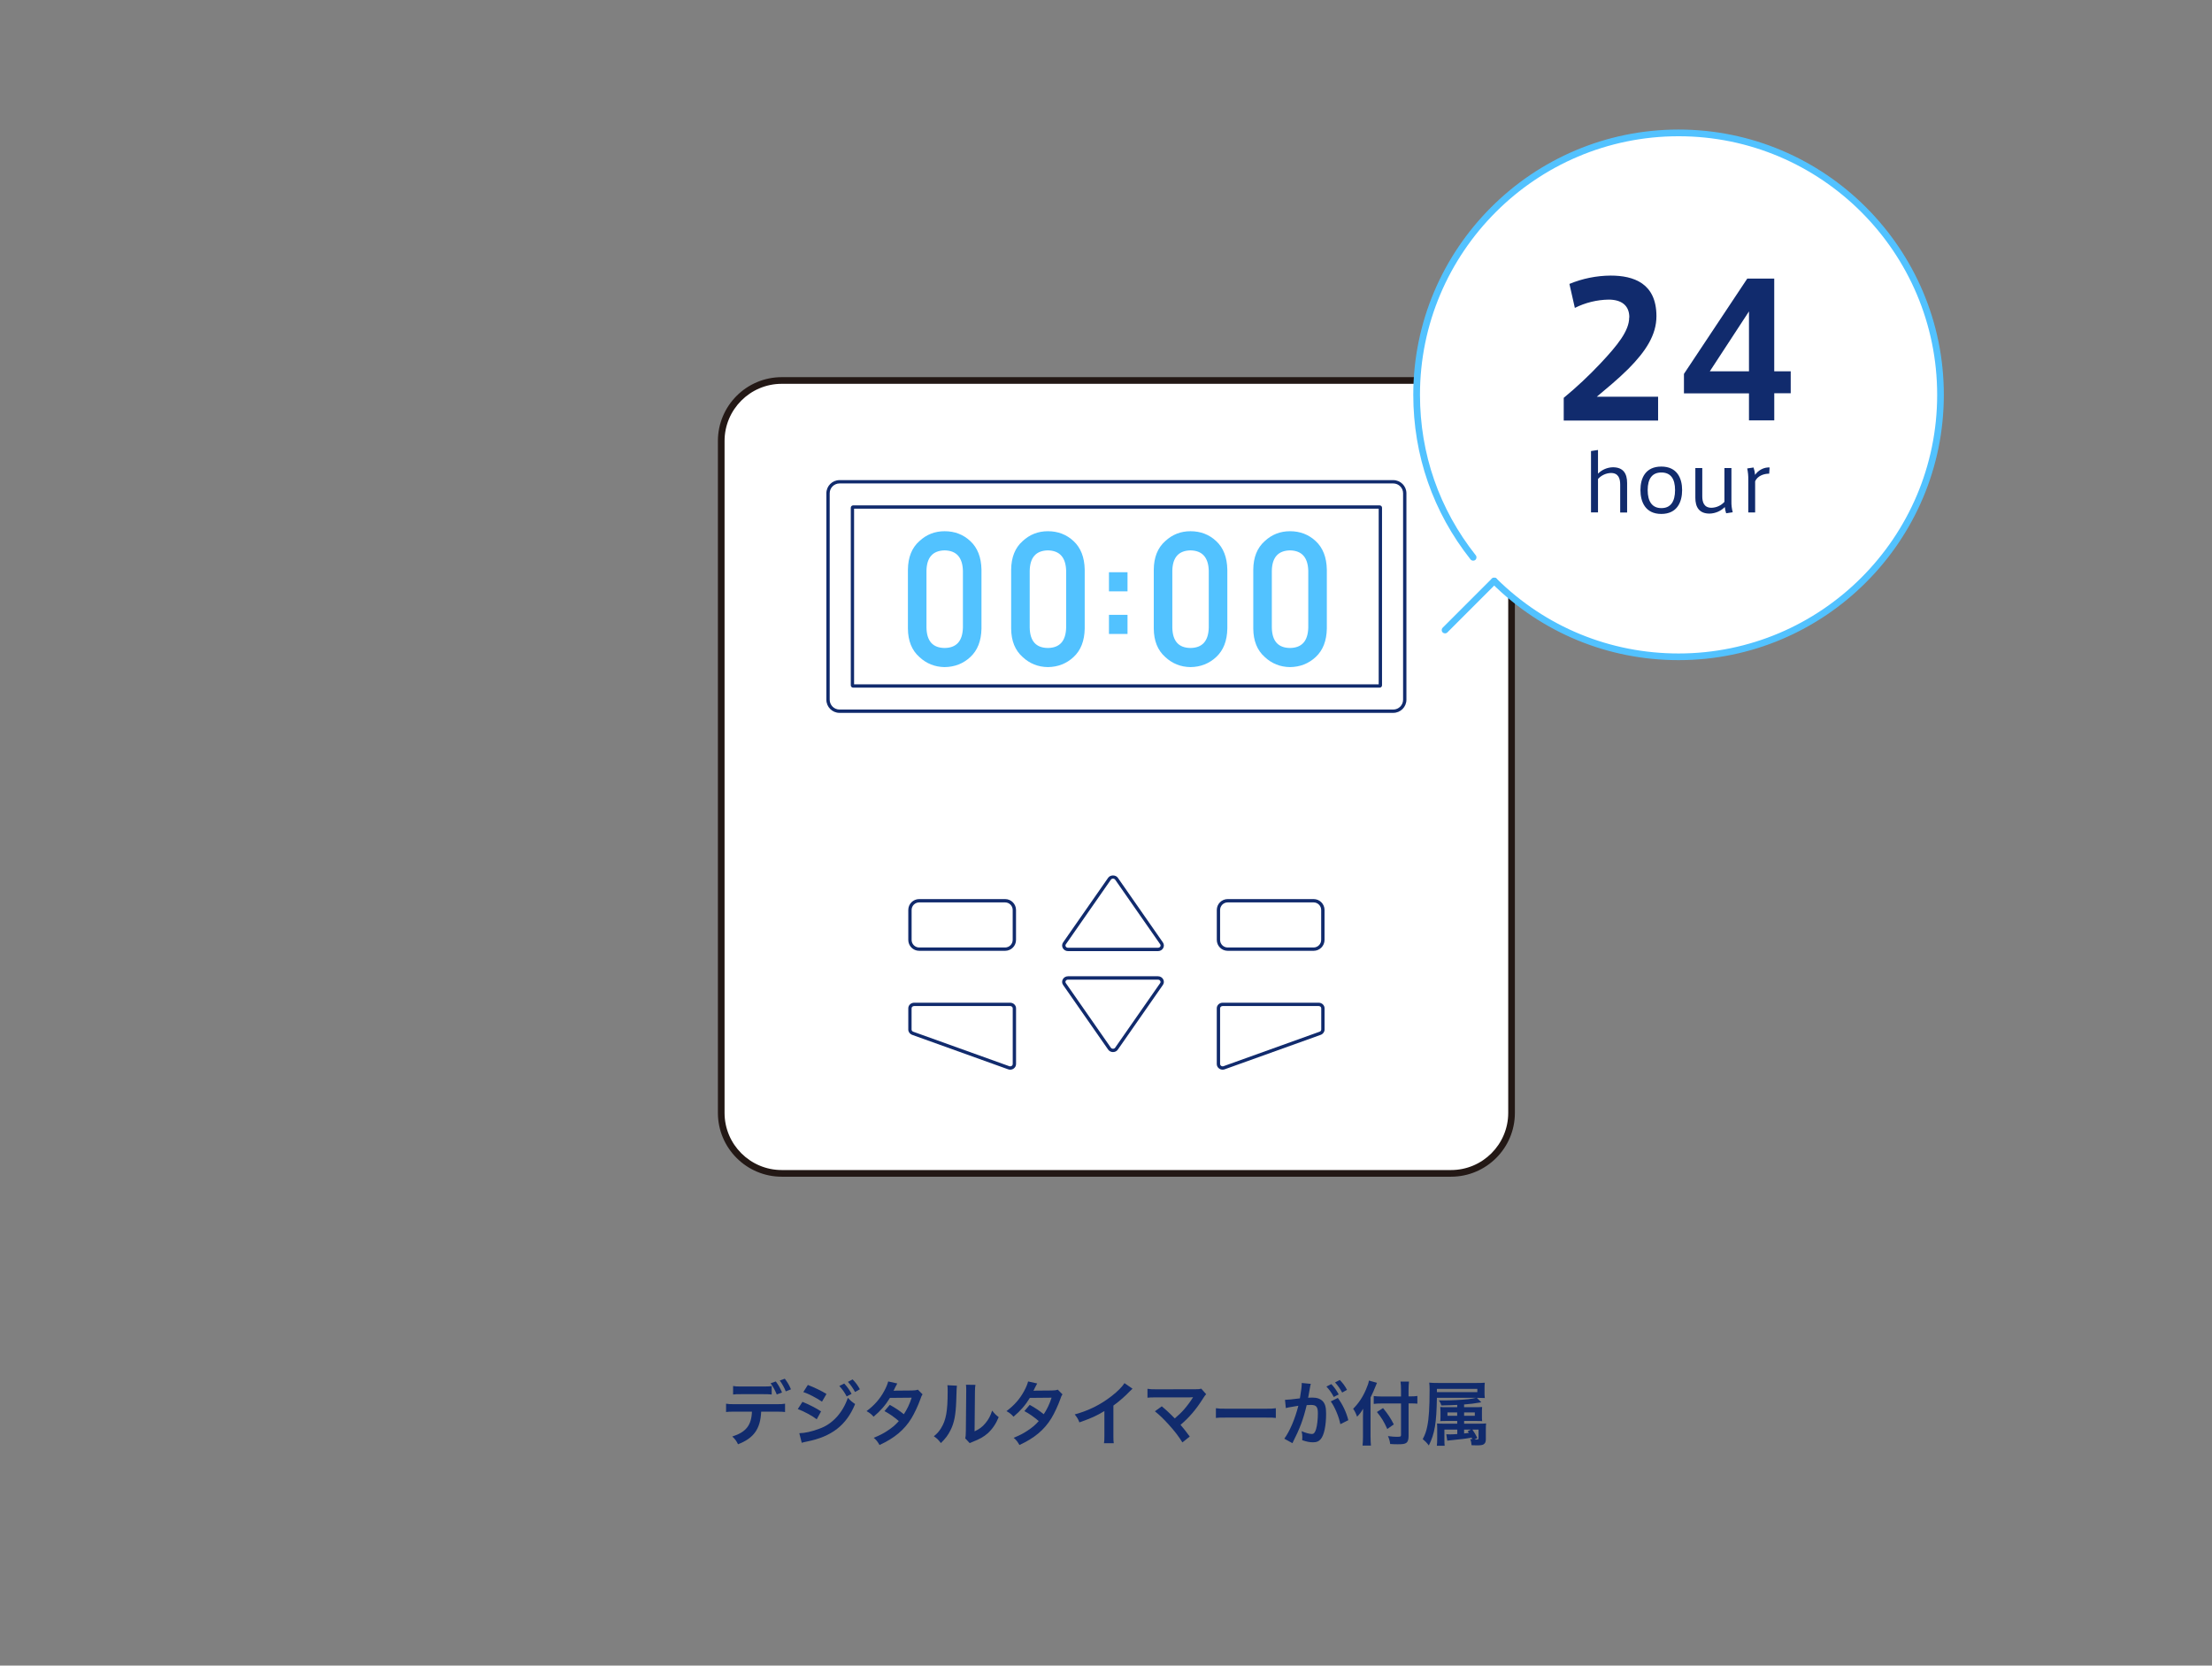 <?xml version="1.0" encoding="utf-8"?>
<!-- Generator: Adobe Illustrator 25.4.1, SVG Export Plug-In . SVG Version: 6.00 Build 0)  -->
<svg version="1.1" id="レイヤー_1" xmlns="http://www.w3.org/2000/svg" xmlns:xlink="http://www.w3.org/1999/xlink" x="0px"
	 y="0px" viewBox="0 0 664 500" style="enable-background:new 0 0 664 500;" xml:space="preserve">
<rect x="0" y="0" width="664" height="500" fill="#808080" stroke="none"/>
<style type="text/css">
	.st0{fill:#112B6D;}
	.st1{fill:#FFFFFF;}
	.st2{fill:#231815;}
	.st3{fill:#52C2FF;}
	.st4{fill:#FFFFFF;stroke:#231815;stroke-width:2;stroke-miterlimit:10;}
	.st5{fill:none;stroke:#112B6D;stroke-miterlimit:10;}
	.st6{fill:none;stroke:#52C2FF;stroke-width:2;stroke-linecap:round;stroke-linejoin:round;stroke-miterlimit:10;}
</style>
<g>
	<path class="st0" d="M228.49,423.77c-0.23,5.19-2.21,7.96-6.95,9.79c-0.5-1.05-0.86-1.51-1.72-2.33c4.12-1.3,5.75-3.38,5.9-7.46
		h-5.1c-1.64,0-1.95,0.02-2.67,0.11v-2.5c0.73,0.13,1.15,0.15,2.71,0.15h12.29c1.55,0,1.97-0.02,2.71-0.15v2.5
		c-0.71-0.08-1.03-0.11-2.67-0.11H228.49z M231.66,418.63c-0.65-0.08-0.95-0.11-2.67-0.11h-6.26c-1.72,0-2,0.02-2.67,0.11v-2.56
		c0.71,0.13,1.13,0.15,2.71,0.15h6.17c1.6,0,2.02-0.02,2.71-0.15V418.63z M232.88,414.7c0.8,1.09,1.28,1.93,1.87,3.32l-1.58,0.59
		c-0.59-1.41-1.07-2.27-1.85-3.36L232.88,414.7z M235.88,417.68c-0.48-1.2-1.09-2.27-1.81-3.25l1.51-0.55
		c0.84,1.11,1.34,1.95,1.85,3.19L235.88,417.68z"/>
	<path class="st0" d="M240.88,420.83c1.95,0.78,4.01,1.83,5.59,2.86l-1.3,2.37c-1.39-1.07-3.76-2.35-5.69-3.07L240.88,420.83z
		 M239.94,430.24c1.64-0.02,3.84-0.5,6.07-1.37c3.84-1.34,6.99-4.79,8.5-9.26c0.82,0.88,1.22,1.22,2.18,1.87
		c-2.6,6.36-7.04,9.81-14.55,11.28c-0.9,0.19-1.07,0.23-1.47,0.36L239.94,430.24z M242.5,415.75c1.97,0.76,4.07,1.76,5.59,2.71
		l-1.34,2.31c-1.7-1.15-4.07-2.39-5.61-2.88L242.5,415.75z M253.42,415.33c0.92,0.99,1.49,1.79,2.21,3.09l-1.47,0.78
		c-0.69-1.28-1.28-2.12-2.21-3.13L253.42,415.33z M256.67,417.87c-0.63-1.16-1.32-2.14-2.14-3.04l1.41-0.74
		c0.94,0.97,1.53,1.76,2.18,2.96L256.67,417.87z"/>
	<path class="st0" d="M276.94,418.58c-0.27,0.36-0.32,0.44-0.65,1.41c-0.67,1.91-1.83,4.37-2.69,5.77c-2.14,3.49-5.1,5.96-9.58,8.02
		c-0.67-1.13-0.95-1.49-1.74-2.16c1.79-0.74,2.83-1.26,4.09-2.1c1.49-0.97,2.37-1.72,3.44-2.92c-1.47-1.26-2.73-2.14-4.31-3
		l1.6-1.87c1.76,0.99,2.65,1.58,4.22,2.81c0.99-1.51,1.7-2.98,2.35-4.96l-6.53,0.06c-1.3,2.16-2.79,3.86-4.91,5.65
		c-0.69-0.78-1.01-1.05-2.1-1.68c2.31-1.72,3.99-3.63,5.27-5.99c0.61-1.11,1.03-2.14,1.22-2.92l2.73,0.61
		c-0.23,0.38-0.23,0.38-0.63,1.18c-0.25,0.57-0.4,0.82-0.5,1.01c0.34-0.04,0.34-0.04,5.46-0.08c0.86-0.02,1.3-0.06,1.85-0.25
		L276.94,418.58z"/>
	<path class="st0" d="M287.25,415.98c-0.08,0.59-0.08,0.59-0.21,4.7c-0.15,4.1-0.61,6.47-1.7,8.63c-0.71,1.45-1.51,2.52-2.9,3.89
		c-0.82-1.05-1.13-1.37-2.12-2.04c1.03-0.84,1.53-1.41,2.16-2.42c1.51-2.42,1.99-5.12,1.99-11c0-1.16,0-1.34-0.08-1.91
		L287.25,415.98z M292.81,415.73c-0.11,0.61-0.13,0.97-0.15,2l-0.11,11.95c1.47-0.69,2.31-1.32,3.21-2.39
		c0.97-1.13,1.57-2.29,2.06-3.84c0.74,0.95,1.01,1.22,1.97,1.97c-0.86,2.08-1.95,3.65-3.34,4.89c-1.2,1.03-2.29,1.66-4.47,2.52
		c-0.46,0.17-0.63,0.25-0.9,0.38l-1.34-1.43c0.15-0.61,0.17-1.07,0.19-2.23l0.11-11.84v-0.63c0-0.53-0.02-0.99-0.08-1.39
		L292.81,415.73z"/>
	<path class="st0" d="M318.94,418.58c-0.27,0.36-0.32,0.44-0.65,1.41c-0.67,1.91-1.83,4.37-2.69,5.77c-2.14,3.49-5.1,5.96-9.58,8.02
		c-0.67-1.13-0.95-1.49-1.74-2.16c1.79-0.74,2.83-1.26,4.09-2.1c1.49-0.97,2.37-1.72,3.44-2.92c-1.47-1.26-2.73-2.14-4.31-3
		l1.6-1.87c1.76,0.99,2.65,1.58,4.22,2.81c0.99-1.51,1.7-2.98,2.35-4.96l-6.53,0.06c-1.3,2.16-2.79,3.86-4.91,5.65
		c-0.69-0.78-1.01-1.05-2.1-1.68c2.31-1.72,3.99-3.63,5.27-5.99c0.61-1.11,1.03-2.14,1.22-2.92l2.73,0.61
		c-0.23,0.38-0.23,0.38-0.63,1.18c-0.25,0.57-0.4,0.82-0.5,1.01c0.34-0.04,0.34-0.04,5.46-0.08c0.86-0.02,1.3-0.06,1.85-0.25
		L318.94,418.58z"/>
	<path class="st0" d="M339.96,416.88c-0.36,0.32-0.46,0.4-0.78,0.74c-1.57,1.64-3.15,3-4.96,4.33v8.97c0,1.15,0.02,1.76,0.11,2.33
		h-2.94c0.11-0.61,0.13-1.03,0.13-2.27v-7.39c-2.46,1.47-3.63,2.02-7.5,3.4c-0.44-1.09-0.67-1.45-1.41-2.39
		c4.16-1.13,7.69-2.88,11.02-5.46c1.87-1.45,3.3-2.9,3.91-3.93L339.96,416.88z"/>
	<path class="st0" d="M348.74,422.17c1.11,0.92,1.74,1.49,2.6,2.33c1.16,1.18,1.16,1.18,1.3,1.3c1.09-0.92,1.97-1.76,2.75-2.65
		c0.9-1.01,2.06-2.58,2.56-3.42c0.06-0.11,0.06-0.11,0.13-0.19c0.02-0.06,0.02-0.06,0.04-0.1c-0.21,0.02-0.53,0.04-0.97,0.04h-7.64
		c-0.76,0-1.36,0-2.37,0c-1.7,0.02-1.91,0.02-2.69,0.1v-2.67c0.82,0.13,1.3,0.15,2.73,0.15l11.68-0.02c0.9,0,1.22-0.02,1.74-0.17
		l1.47,1.66c-0.32,0.34-0.44,0.48-0.92,1.24c-2,3.21-4.2,5.8-6.78,7.96c0.88,1.01,1.68,2.02,2.77,3.51l-2.21,1.76
		c-1.18-1.89-2.29-3.34-4.05-5.29c-1.62-1.79-2.67-2.81-4.2-4.05L348.74,422.17z"/>
	<path class="st0" d="M364.99,422.74c0.92,0.13,1.32,0.15,3.4,0.15h11.19c2.08,0,2.48-0.02,3.4-0.15v2.92
		c-0.84-0.11-1.07-0.11-3.42-0.11h-11.15c-2.35,0-2.58,0-3.42,0.11V422.74z"/>
	<path class="st0" d="M393.26,416.36c-0.1,0.61-0.25,1.47-0.46,2.6c-0.06,0.36-0.06,0.36-0.13,0.63c0.63-0.02,0.92-0.04,1.3-0.04
		c1.39,0,2.42,0.38,3.11,1.11c0.71,0.8,0.99,1.81,0.99,3.72c0,3.61-0.61,6.49-1.62,7.64c-0.59,0.69-1.22,0.95-2.33,0.95
		c-0.97,0-1.83-0.17-3.23-0.63c0.02-0.4,0.04-0.71,0.04-0.92c0-0.55-0.04-0.97-0.21-1.79c1.13,0.5,2.33,0.84,3.07,0.84
		c0.61,0,0.94-0.4,1.26-1.43c0.34-1.09,0.55-3,0.55-4.79c0-1.93-0.48-2.5-2.1-2.5c-0.44,0-0.78,0.02-1.26,0.06
		c-1.03,4.3-1.97,6.85-4.28,11.42l-2.44-1.34c1.62-2.2,3.23-5.98,4.22-9.89c-0.31,0.04-0.31,0.04-0.99,0.17l-1.91,0.32
		c-0.34,0.06-0.57,0.13-0.86,0.21l-0.25-2.48c0.95-0.02,2.04-0.13,4.47-0.44c0.4-2.33,0.55-3.53,0.55-4.24c0-0.08,0-0.21,0-0.38
		l2.73,0.27c-0.06,0.17-0.13,0.44-0.17,0.65L393.26,416.36z M399.64,415.5c0.92,0.99,1.49,1.79,2.21,3.09l-1.47,0.78
		c-0.69-1.28-1.28-2.12-2.21-3.13L399.64,415.5z M401.59,419.65c1.45,1.99,2.54,4.26,3.15,6.68l-2.39,1.2
		c-0.42-2.21-1.72-5.29-2.88-6.83L401.59,419.65z M402.9,418.04c-0.63-1.16-1.32-2.14-2.14-3.04l1.41-0.74
		c0.95,0.97,1.53,1.76,2.18,2.96L402.9,418.04z"/>
	<path class="st0" d="M411.42,431.44c0,0.95,0.04,1.72,0.11,2.52h-2.52c0.08-0.76,0.13-1.47,0.13-2.52v-6.19
		c0-1.03,0-1.51,0.04-2.35c-0.71,1.18-1.05,1.62-1.81,2.39c-0.32-0.92-0.63-1.58-1.18-2.39c1.64-1.64,2.88-3.49,3.88-5.84
		c0.5-1.16,0.74-1.87,0.86-2.62l2.41,0.67c-0.15,0.32-0.29,0.67-0.5,1.22c-0.25,0.69-0.84,2.02-1.43,3.19V431.44z M420.56,417.34
		c0-1.01-0.04-1.87-0.15-2.6h2.54c-0.08,0.8-0.13,1.55-0.13,2.6v1.85h0.61c0.92,0,1.49-0.04,2.04-0.13v2.31
		c-0.57-0.04-1.24-0.08-1.97-0.08h-0.67v9.81c0,1.09-0.23,1.74-0.71,2.06c-0.46,0.31-1.03,0.4-2.58,0.4c-0.76,0-1.32-0.02-2.23-0.08
		c-0.13-0.92-0.27-1.47-0.67-2.37c1.2,0.15,1.85,0.21,2.58,0.21c1.18,0,1.34-0.06,1.34-0.52v-9.49h-5.71
		c-0.86,0-1.79,0.04-2.48,0.13v-2.35c0.65,0.08,1.41,0.13,2.37,0.13h5.82V417.34z M415.16,422.7c1.45,1.76,2.25,2.98,3.23,4.89
		l-1.95,1.39c-1.01-2.23-1.74-3.42-3.11-5.1L415.16,422.7z"/>
	<path class="st0" d="M437.42,429.15h-3.84v2.96c0,0.86,0.02,1.32,0.08,1.89h-2.35c0.08-0.67,0.11-1.22,0.11-2.21V429
		c0-0.8-0.02-1.26-0.06-1.68c0.53,0.04,0.86,0.06,1.91,0.06h4.16v-0.82h-3.36c-0.94,0-1.24,0-1.72,0.06
		c0.02-0.21,0.02-0.21,0.04-0.55c0.02-0.15,0.02-0.46,0.02-0.86v-1.43c0-0.36-0.02-0.84-0.06-1.41c0.53,0.06,0.74,0.06,1.89,0.06
		h3.19v-0.69c-1.58,0.08-2.29,0.11-4.77,0.17c-0.17-0.61-0.36-0.99-0.76-1.53c0.78,0.02,1.2,0.02,1.57,0.02
		c2.16,0,5.52-0.17,7.18-0.36c1.07-0.13,1.68-0.23,2.42-0.42h-11.74c-0.13,7.6-0.63,10.69-2.42,14.3c-0.67-0.88-1.11-1.3-1.83-1.91
		c0.71-1.34,1.07-2.35,1.37-3.88c0.48-2.33,0.69-5.65,0.69-10.84c0-0.95-0.02-1.49-0.11-2.23c0.78,0.08,1.55,0.1,2.75,0.1h11.49
		c1.11,0,1.74-0.02,2.44-0.08c-0.06,0.53-0.08,0.9-0.08,1.6v1.3c0,0.71,0,0.82,0.08,1.7c-0.73-0.04-1.34-0.06-2.39-0.06l1.34,1.34
		c-2.39,0.4-3.07,0.48-5.17,0.65v0.82h3.59c0.84,0,1.32-0.02,1.83-0.06c-0.06,0.8-0.06,0.8-0.06,1.47v1.37c0,0.63,0,0.63,0.06,1.41
		c-0.63-0.06-0.76-0.06-1.74-0.06h-3.67v0.82h4.54c0.99,0,1.49-0.02,2.06-0.08c-0.06,0.55-0.08,0.99-0.08,1.87v2.92
		c0,0.78-0.23,1.26-0.73,1.53c-0.36,0.19-0.88,0.27-1.91,0.27c-0.46,0-0.76,0-1.64-0.04c-0.06-0.73-0.15-1.15-0.38-1.87
		c0.29,0.04,0.4,0.06,0.61,0.08c-0.08-0.19-0.13-0.27-0.23-0.5c-2.1,0.38-2.39,0.4-6.82,0.86c-0.25,0.02-0.34,0.02-0.48,0.06
		l-0.29-1.93c0.4,0.04,0.61,0.04,1.07,0.04c0.59,0,1.11-0.02,2.23-0.1V429.15z M443.47,417.91v-0.97h-12.14v0.97H443.47z M434.5,424
		v1.01h2.92V424H434.5z M439.5,425.01h3.21V424h-3.21V425.01z M439.5,430.32c0.74-0.08,0.95-0.11,1.43-0.17
		c-0.15-0.21-0.19-0.27-0.36-0.5l0.99-0.5h-2.06V430.32z M441.98,429.15c0.53,0.74,1.07,1.64,1.49,2.52l-0.86,0.46
		c0.31,0.02,0.5,0.02,0.67,0.02c0.42,0,0.55-0.1,0.55-0.46v-2.54H441.98z"/>
</g>
<g>
	<path class="st1" d="M435.58,352.24H234.66c-10.03,0-18.16-8.13-18.16-18.16v-201.7c0-10.03,8.13-18.16,18.16-18.16h200.92
		c10.03,0,18.16,8.13,18.16,18.16v201.7C453.75,344.11,445.61,352.24,435.58,352.24z"/>
	<path class="st2" d="M435.58,353.24H234.66c-10.57,0-19.16-8.6-19.16-19.16v-201.7c0-10.57,8.6-19.16,19.16-19.16h200.92
		c10.57,0,19.16,8.6,19.16,19.16v201.7C454.75,344.65,446.15,353.24,435.58,353.24z M234.66,115.22c-9.46,0-17.16,7.7-17.16,17.16
		v201.7c0,9.46,7.7,17.16,17.16,17.16h200.92c9.46,0,17.16-7.7,17.16-17.16v-201.7c0-9.46-7.7-17.16-17.16-17.16H234.66z"/>
</g>
<path class="st0" d="M418.23,214H252.01c-2.18,0-3.95-1.77-3.95-3.95v-61.97c0-2.18,1.77-3.95,3.95-3.95h166.22
	c2.18,0,3.95,1.77,3.95,3.95v61.97C422.18,212.23,420.41,214,418.23,214z M252.01,145.13c-1.63,0-2.95,1.32-2.95,2.95v61.97
	c0,1.63,1.32,2.95,2.95,2.95h166.22c1.63,0,2.95-1.32,2.95-2.95v-61.97c0-1.63-1.32-2.95-2.95-2.95H252.01z"/>
<path class="st0" d="M414.15,206.43H256.1c-0.39,0-0.71-0.32-0.71-0.71v-53.3c0-0.39,0.32-0.71,0.71-0.71h158.05
	c0.39,0,0.71,0.32,0.71,0.71v53.3C414.86,206.11,414.54,206.43,414.15,206.43z M256.38,205.43h157.48V152.7H256.38V205.43z"/>
<g>
	<path class="st0" d="M347.61,285.52h-27.02c-0.67,0-1.27-0.36-1.57-0.93c-0.29-0.55-0.25-1.18,0.11-1.69l13.51-19.39
		c0.65-0.94,2.27-0.94,2.92,0l13.51,19.39c0.36,0.51,0.4,1.14,0.11,1.69C348.88,285.16,348.28,285.52,347.61,285.52z M334.1,263.76
		c-0.27,0-0.5,0.12-0.64,0.32l-13.51,19.39c-0.14,0.2-0.16,0.44-0.04,0.65c0.13,0.25,0.39,0.39,0.69,0.39h27.02
		c0.3,0,0.56-0.15,0.69-0.39c0.11-0.21,0.09-0.45-0.04-0.65l-13.51-19.39C334.6,263.88,334.37,263.76,334.1,263.76z"/>
	<path class="st0" d="M334.1,315.83c-0.59,0-1.14-0.28-1.46-0.75l-13.51-19.39c-0.36-0.51-0.4-1.14-0.11-1.69
		c0.3-0.57,0.9-0.93,1.57-0.93h27.02c0.67,0,1.27,0.36,1.57,0.93c0.29,0.55,0.25,1.18-0.11,1.69l-13.51,19.39
		C335.24,315.56,334.69,315.83,334.1,315.83z M319.95,295.13l13.51,19.39c0.28,0.41,1,0.41,1.28,0l13.51-19.39
		c0.14-0.2,0.16-0.44,0.04-0.65c-0.13-0.25-0.38-0.39-0.69-0.39h-27.02c-0.3,0-0.56,0.15-0.69,0.39
		C319.79,294.69,319.81,294.93,319.95,295.13L319.95,295.13z"/>
</g>
<g>
	<path class="st0" d="M301.72,285.43h-25.8c-1.81,0-3.27-1.47-3.27-3.27v-8.99c0-1.81,1.47-3.27,3.27-3.27h25.8
		c1.81,0,3.27,1.47,3.27,3.27v8.99C305,283.96,303.53,285.43,301.72,285.43z M275.92,270.9c-1.25,0-2.27,1.02-2.27,2.27v8.99
		c0,1.25,1.02,2.27,2.27,2.27h25.8c1.25,0,2.27-1.02,2.27-2.27v-8.99c0-1.25-1.02-2.27-2.27-2.27H275.92z"/>
	<path class="st0" d="M303.24,321.11c-0.21,0-0.42-0.04-0.62-0.11l-28.83-10.35c-0.68-0.25-1.14-0.88-1.14-1.58v-6.38
		c0-0.93,0.79-1.68,1.76-1.68h28.83c0.97,0,1.76,0.76,1.76,1.68v16.73c0,0.54-0.26,1.04-0.72,1.36
		C303.97,321,303.61,321.11,303.24,321.11z M302.96,320.06c0.25,0.09,0.53,0.05,0.75-0.1c0.19-0.13,0.29-0.33,0.29-0.54v-16.73
		c0-0.38-0.34-0.68-0.76-0.68H274.4c-0.42,0-0.76,0.31-0.76,0.68v6.38c0,0.28,0.19,0.53,0.48,0.64L302.96,320.06z"/>
	<path class="st0" d="M394.33,285.43h-25.8c-1.81,0-3.27-1.47-3.27-3.27v-8.99c0-1.81,1.47-3.27,3.27-3.27h25.8
		c1.81,0,3.27,1.47,3.27,3.27v8.99C397.6,283.96,396.13,285.43,394.33,285.43z M368.52,270.9c-1.25,0-2.27,1.02-2.27,2.27v8.99
		c0,1.25,1.02,2.27,2.27,2.27h25.8c1.25,0,2.27-1.02,2.27-2.27v-8.99c0-1.25-1.02-2.27-2.27-2.27H368.52z"/>
	<path class="st0" d="M367.01,321.11c-0.37,0-0.73-0.11-1.04-0.33c-0.46-0.32-0.72-0.82-0.72-1.36v-16.73
		c0-0.93,0.79-1.68,1.76-1.68h28.84c0.97,0,1.76,0.76,1.76,1.68v6.38c0,0.7-0.46,1.33-1.14,1.58L367.63,321
		C367.42,321.07,367.22,321.11,367.01,321.11z M367.01,302.01c-0.42,0-0.76,0.31-0.76,0.68v16.73c0,0.21,0.11,0.41,0.29,0.54
		c0.22,0.15,0.49,0.19,0.75,0.1l28.84-10.35c0.29-0.1,0.48-0.36,0.48-0.64v-6.38c0-0.38-0.34-0.68-0.76-0.68H367.01z"/>
</g>
<g>
	<circle class="st1" cx="503.88" cy="118.54" r="78.63"/>
	<g>
		<path class="st3" d="M503.88,198.17c-21.11,0-41.01-8.18-56.02-23.04c-0.39-0.39-0.4-1.02-0.01-1.41c0.39-0.39,1.02-0.4,1.41-0.01
			c14.63,14.48,34.03,22.46,54.61,22.46c42.81,0,77.63-34.83,77.63-77.63S546.69,40.9,503.88,40.9s-77.63,34.83-77.63,77.63
			c0,17.68,5.79,34.34,16.75,48.17c0.34,0.43,0.27,1.06-0.16,1.4c-0.43,0.34-1.06,0.27-1.41-0.16
			c-11.24-14.19-17.19-31.28-17.19-49.42c0-43.91,35.72-79.63,79.63-79.63s79.63,35.72,79.63,79.63S547.79,198.17,503.88,198.17z"/>
		<path class="st3" d="M433.77,190.14c-0.26,0-0.51-0.1-0.71-0.29c-0.39-0.39-0.39-1.02,0-1.41l14.76-14.76
			c0.39-0.39,1.02-0.39,1.41,0s0.39,1.02,0,1.41l-14.76,14.76C434.29,190.04,434.03,190.14,433.77,190.14z"/>
		<g>
			<g>
				<path class="st0" d="M489.09,95.25c0-3.71-2.55-5.31-6.21-5.31c-3.52,0.06-6.99,0.91-10.14,2.49l-1.63-7.2
					c3.92-1.62,8.12-2.47,12.37-2.5c6.87,0,13.75,2.27,13.75,12.19c0,5.65-3.21,10.53-8.37,15.75c-3.28,3.27-6.71,6.04-9.54,8.43
					h18.41v7.15H469.4v-6.82c3.9-3.22,7.59-6.68,11.05-10.36c5.1-5.43,8.6-9.76,8.6-13.75L489.09,95.25z"/>
				<path class="st0" d="M532.6,111.46h4.94v6.59h-4.94v8.15h-7.59v-8.12h-19.52v-5.84l19.01-28.61h8.09V111.46z M525.01,111.46
					V93.48l-11.76,17.99H525.01z"/>
				<path class="st0" d="M484.16,140.27c3.16,0,4.27,1.94,4.27,4.74v8.84h-2.08v-8.39c0-1.82-0.53-3.47-2.77-3.47
					c-0.74,0.02-1.46,0.19-2.13,0.5c-0.67,0.31-1.27,0.75-1.76,1.3v10.03h-2.1V135.4l2.1-0.32v7.11
					C480.88,140.99,482.48,140.31,484.16,140.27z"/>
				<path class="st0" d="M504.94,147.13c0,3.51-1.45,7.15-6.25,7.15c-4.8,0-6.26-3.65-6.26-7.18c0-3.53,1.48-7.04,6.26-7.04
					c4.79,0,6.25,3.58,6.25,7.04V147.13z M498.74,152.53c2.7,0,4.08-1.89,4.08-5.4c0-3.51-1.38-5.29-4.11-5.29
					c-2.72,0-4.11,1.82-4.11,5.29s1.39,5.4,4.11,5.4H498.74z"/>
				<path class="st0" d="M513.19,154.18c-3.16,0-4.28-1.97-4.28-4.74v-8.94h2.08v8.46c0,1.82,0.53,3.47,2.77,3.47
					c0.73-0.02,1.45-0.18,2.12-0.49c0.67-0.3,1.26-0.74,1.76-1.28V140.5h2.1v10c-0.03,1.11,0.11,2.21,0.39,3.28l-1.97,0.3
					c-0.21-0.6-0.35-1.23-0.41-1.87C516.55,153.43,514.91,154.13,513.19,154.18z"/>
				<path class="st0" d="M531.2,140.32l-0.12,1.87c-1.63,0-3.51,0.67-4.22,2.28v9.36h-2.06v-9.79c0.03-1.15-0.08-2.3-0.32-3.42
					l1.9-0.28c0.25,0.72,0.4,1.46,0.46,2.22c0.48-0.71,1.13-1.29,1.9-1.68C529.49,140.48,530.34,140.29,531.2,140.32z"/>
			</g>
		</g>
	</g>
</g>
<g>
	<path class="st3" d="M272.54,171c0.04-3.7,1.18-6.56,3.44-8.56c2.12-1.98,4.65-2.97,7.58-2.97c3.03,0,5.6,0.99,7.72,2.97
		c2.15,2,3.27,4.85,3.34,8.56v17.7c-0.07,3.69-1.18,6.53-3.34,8.53c-2.12,1.98-4.69,2.99-7.72,3.03c-2.94-0.04-5.46-1.05-7.58-3.03
		c-2.26-2-3.41-4.84-3.44-8.53V171z M289.05,171.36c-0.11-4.02-1.94-6.07-5.48-6.14c-3.57,0.07-5.39,2.12-5.46,6.14v17.02
		c0.07,4.06,1.89,6.11,5.46,6.14c3.55-0.04,5.38-2.09,5.48-6.14V171.36z"/>
	<path class="st3" d="M303.53,171c0.04-3.7,1.18-6.56,3.44-8.56c2.12-1.98,4.65-2.97,7.58-2.97c3.03,0,5.6,0.99,7.72,2.97
		c2.15,2,3.27,4.85,3.34,8.56v17.7c-0.07,3.69-1.18,6.53-3.34,8.53c-2.12,1.98-4.69,2.99-7.72,3.03c-2.94-0.04-5.46-1.05-7.58-3.03
		c-2.26-2-3.41-4.84-3.44-8.53V171z M320.04,171.36c-0.11-4.02-1.94-6.07-5.48-6.14c-3.57,0.07-5.39,2.12-5.46,6.14v17.02
		c0.07,4.06,1.89,6.11,5.46,6.14c3.55-0.04,5.38-2.09,5.48-6.14V171.36z"/>
	<path class="st3" d="M332.89,171.78h5.57v5.74h-5.57V171.78z M332.89,184.57h5.57v5.74h-5.57V184.57z"/>
	<path class="st3" d="M346.34,171c0.03-3.7,1.18-6.56,3.44-8.56c2.12-1.98,4.65-2.97,7.58-2.97c3.03,0,5.6,0.99,7.72,2.97
		c2.15,2,3.27,4.85,3.34,8.56v17.7c-0.07,3.69-1.18,6.53-3.34,8.53c-2.12,1.98-4.69,2.99-7.72,3.03c-2.94-0.04-5.46-1.05-7.58-3.03
		c-2.26-2-3.41-4.84-3.44-8.53V171z M362.85,171.36c-0.11-4.02-1.94-6.07-5.48-6.14c-3.57,0.07-5.39,2.12-5.46,6.14v17.02
		c0.07,4.06,1.89,6.11,5.46,6.14c3.55-0.04,5.38-2.09,5.48-6.14V171.36z"/>
	<path class="st3" d="M376.21,171c0.03-3.7,1.18-6.56,3.44-8.56c2.12-1.98,4.65-2.97,7.58-2.97c3.03,0,5.6,0.99,7.72,2.97
		c2.15,2,3.27,4.85,3.34,8.56v17.7c-0.07,3.69-1.18,6.53-3.34,8.53c-2.12,1.98-4.69,2.99-7.72,3.03c-2.94-0.04-5.46-1.05-7.58-3.03
		c-2.26-2-3.41-4.84-3.44-8.53V171z M392.72,171.36c-0.11-4.02-1.94-6.07-5.48-6.14c-3.57,0.07-5.39,2.12-5.46,6.14v17.02
		c0.07,4.06,1.89,6.11,5.46,6.14c3.55-0.04,5.38-2.09,5.48-6.14V171.36z"/>
</g>
</svg>
